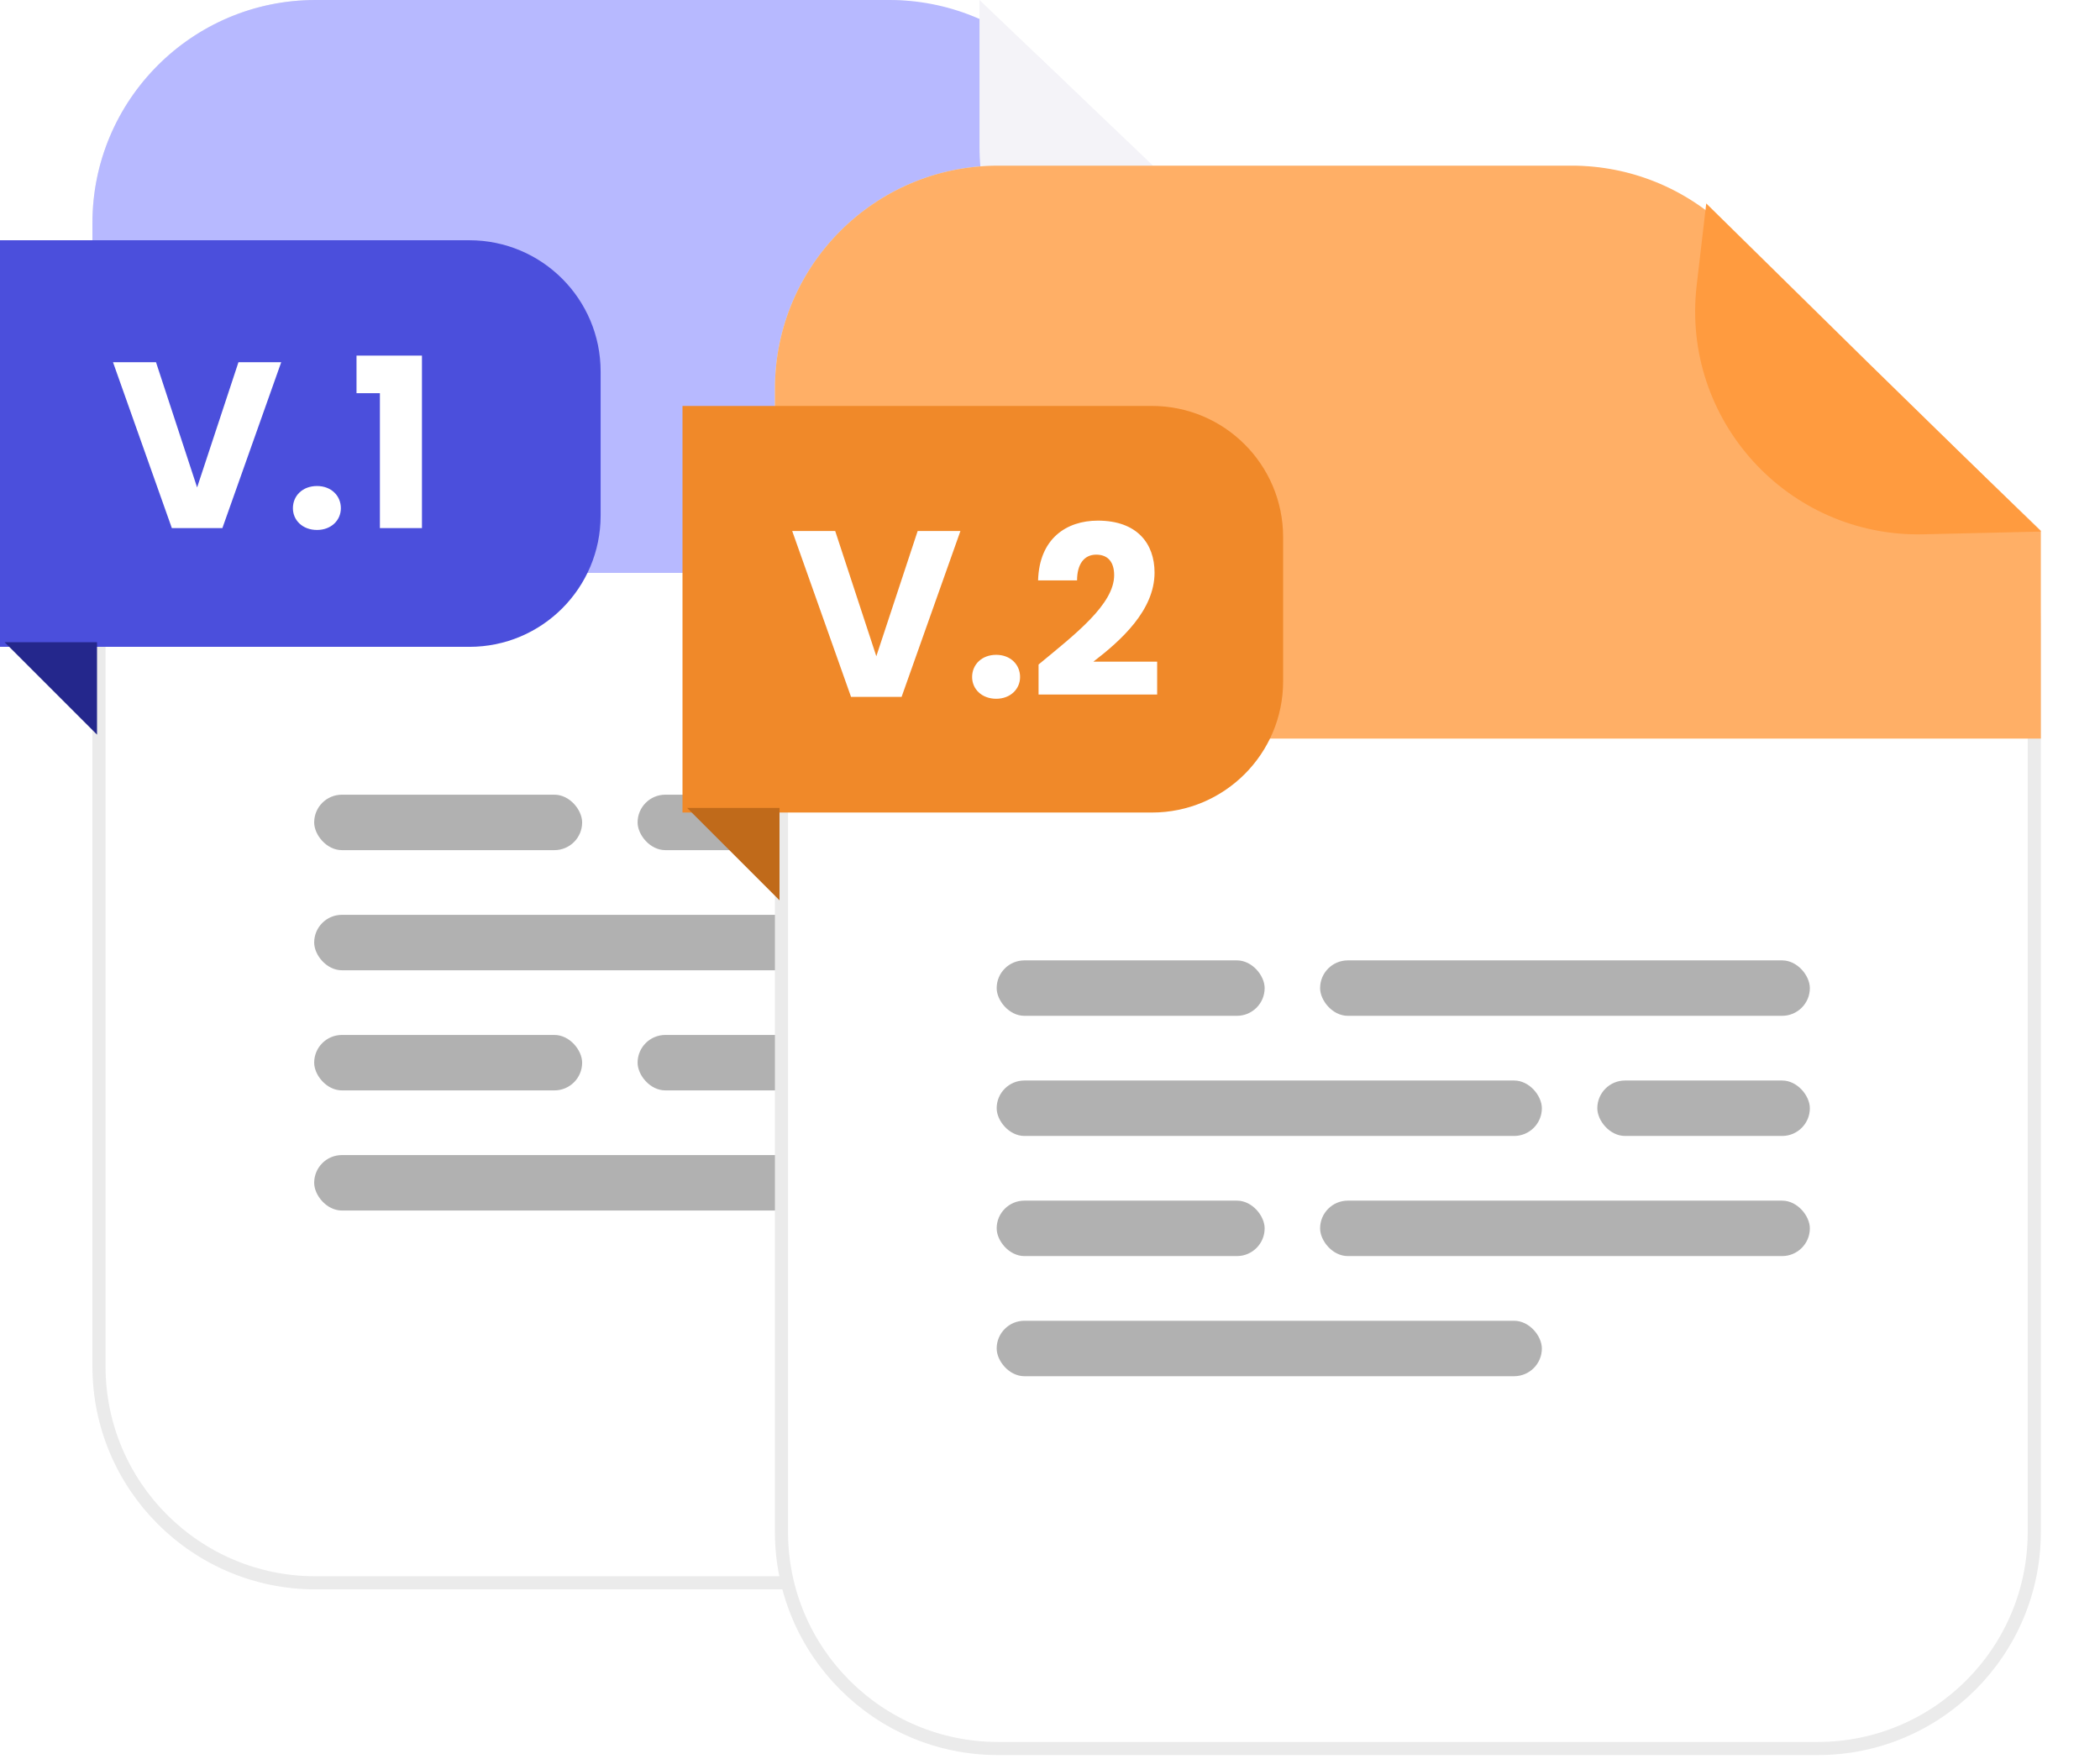 <svg xmlns="http://www.w3.org/2000/svg" width="160" height="134" viewBox="0 0 160 134" fill="none"><path d="M102.993 35.098V104.094C102.993 113.207 95.606 120.594 86.493 120.594H24.041C14.928 120.594 7.541 113.207 7.541 104.094V17C7.541 7.887 14.928 0.5 24.041 0.5H67.479C71.714 0.5 75.787 2.128 78.855 5.048L97.869 23.146C101.141 26.261 102.993 30.581 102.993 35.098Z" fill="white" stroke="#EBEBEB"></path><path d="M7.041 17C7.041 7.611 14.652 0 24.041 0H67.771C72.17 0 76.398 1.705 79.566 4.757L103.493 27.809V43.65H7.041V17Z" fill="#B7B9FF"></path><path d="M0 18.305H35.762C41.285 18.305 45.762 22.782 45.762 28.305V39.282C45.762 44.805 41.285 49.282 35.762 49.282H0V18.305Z" fill="#4B4FDC"></path><path d="M15.018 37.137L18.168 27.597H21.426L16.944 40.233H13.092L8.61 27.597H11.886L15.018 37.137ZM25.971 38.721C25.971 39.639 25.233 40.377 24.153 40.377C23.055 40.377 22.317 39.639 22.317 38.721C22.317 37.767 23.055 37.029 24.153 37.029C25.233 37.029 25.971 37.767 25.971 38.721ZM28.945 40.233V29.955H27.163V27.093H32.149V40.233H28.945Z" fill="white"></path><path d="M7.392 55.971L0.352 48.931H7.392V55.971Z" fill="#24278C"></path><g filter="url(#filter0_d_11_934)"><path d="M74.628 0L90.117 14.785L104.197 28.161H91.628C82.239 28.161 74.628 20.55 74.628 11.161V0Z" fill="#F4F3F8"></path></g><rect x="23.937" y="60.547" width="20.417" height="4.224" rx="2.112" fill="#B1B1B1"></rect><rect x="23.937" y="78.852" width="20.417" height="4.224" rx="2.112" fill="#B1B1B1"></rect><rect x="23.937" y="69.7" width="41.538" height="4.224" rx="2.112" fill="#B1B1B1"></rect><rect x="23.937" y="88.004" width="41.538" height="4.224" rx="2.112" fill="#B1B1B1"></rect><rect x="69.7" y="69.7" width="16.193" height="4.224" rx="2.112" fill="#B1B1B1"></rect><rect x="48.579" y="60.547" width="37.314" height="4.224" rx="2.112" fill="#B1B1B1"></rect><rect x="48.579" y="78.852" width="37.314" height="4.224" rx="2.112" fill="#B1B1B1"></rect><path d="M154.993 47.721V116.717C154.993 125.83 147.606 133.217 138.493 133.217H76.04C66.928 133.217 59.541 125.83 59.541 116.717V29.623C59.541 20.511 66.928 13.123 76.04 13.123H119.479C123.714 13.123 127.787 14.752 130.855 17.672L149.869 35.77C153.141 38.884 154.993 43.204 154.993 47.721Z" fill="white" stroke="#EBEBEB"></path><path d="M59.041 29.623C59.041 20.234 66.652 12.623 76.04 12.623H119.771C124.17 12.623 128.398 14.329 131.566 17.381L155.493 40.433V56.273H59.041V29.623Z" fill="#FFAF66"></path><path d="M52 30.928H87.762C93.285 30.928 97.762 35.405 97.762 40.928V51.906C97.762 57.429 93.285 61.906 87.762 61.906H52V30.928Z" fill="#F08929"></path><path d="M66.767 49.998L69.917 40.458H73.175L68.693 53.094H64.841L60.359 40.458H63.635L66.767 49.998ZM77.72 51.582C77.72 52.5 76.982 53.238 75.902 53.238C74.804 53.238 74.066 52.5 74.066 51.582C74.066 50.628 74.804 49.89 75.902 49.89C76.982 49.89 77.72 50.628 77.72 51.582ZM79.128 52.914V50.628C81.918 48.324 84.888 46.038 84.888 43.824C84.888 42.87 84.456 42.258 83.52 42.258C82.602 42.258 82.062 42.978 82.062 44.22H79.092C79.182 41.034 81.252 39.666 83.646 39.666C86.634 39.666 87.966 41.412 87.966 43.626C87.966 46.506 85.392 48.81 83.304 50.412H88.164V52.914H79.128Z" fill="white"></path><path d="M59.392 68.594L52.352 61.554H59.392V68.594Z" fill="#C06A1A"></path><g filter="url(#filter1_d_11_934)"><path d="M130 15.5L142.489 27.785L155.5 40.5L146.55 40.708C136.223 40.947 128.071 31.998 129.271 21.738L130 15.5Z" fill="#FF9B3F"></path></g><rect x="75.937" y="73.17" width="20.417" height="4.224" rx="2.112" fill="#B1B1B1"></rect><rect x="75.937" y="91.475" width="20.417" height="4.224" rx="2.112" fill="#B1B1B1"></rect><rect x="75.937" y="82.323" width="41.538" height="4.224" rx="2.112" fill="#B1B1B1"></rect><rect x="75.937" y="100.628" width="41.538" height="4.224" rx="2.112" fill="#B1B1B1"></rect><rect x="121.7" y="82.323" width="16.193" height="4.224" rx="2.112" fill="#B1B1B1"></rect><rect x="100.579" y="73.17" width="37.314" height="4.224" rx="2.112" fill="#B1B1B1"></rect><rect x="100.579" y="91.475" width="37.314" height="4.224" rx="2.112" fill="#B1B1B1"></rect><defs><filter id="filter0_d_11_934" x="70.628" y="0" width="37.569" height="36.161" filterUnits="userSpaceOnUse" color-interpolation-filters="sRGB"><feGaussianBlur stdDeviation="2"></feGaussianBlur></filter><filter id="filter1_d_11_934" x="125.153" y="15.5" width="34.347" height="33.212" filterUnits="userSpaceOnUse" color-interpolation-filters="sRGB"><feGaussianBlur stdDeviation="2"></feGaussianBlur></filter></defs></svg>